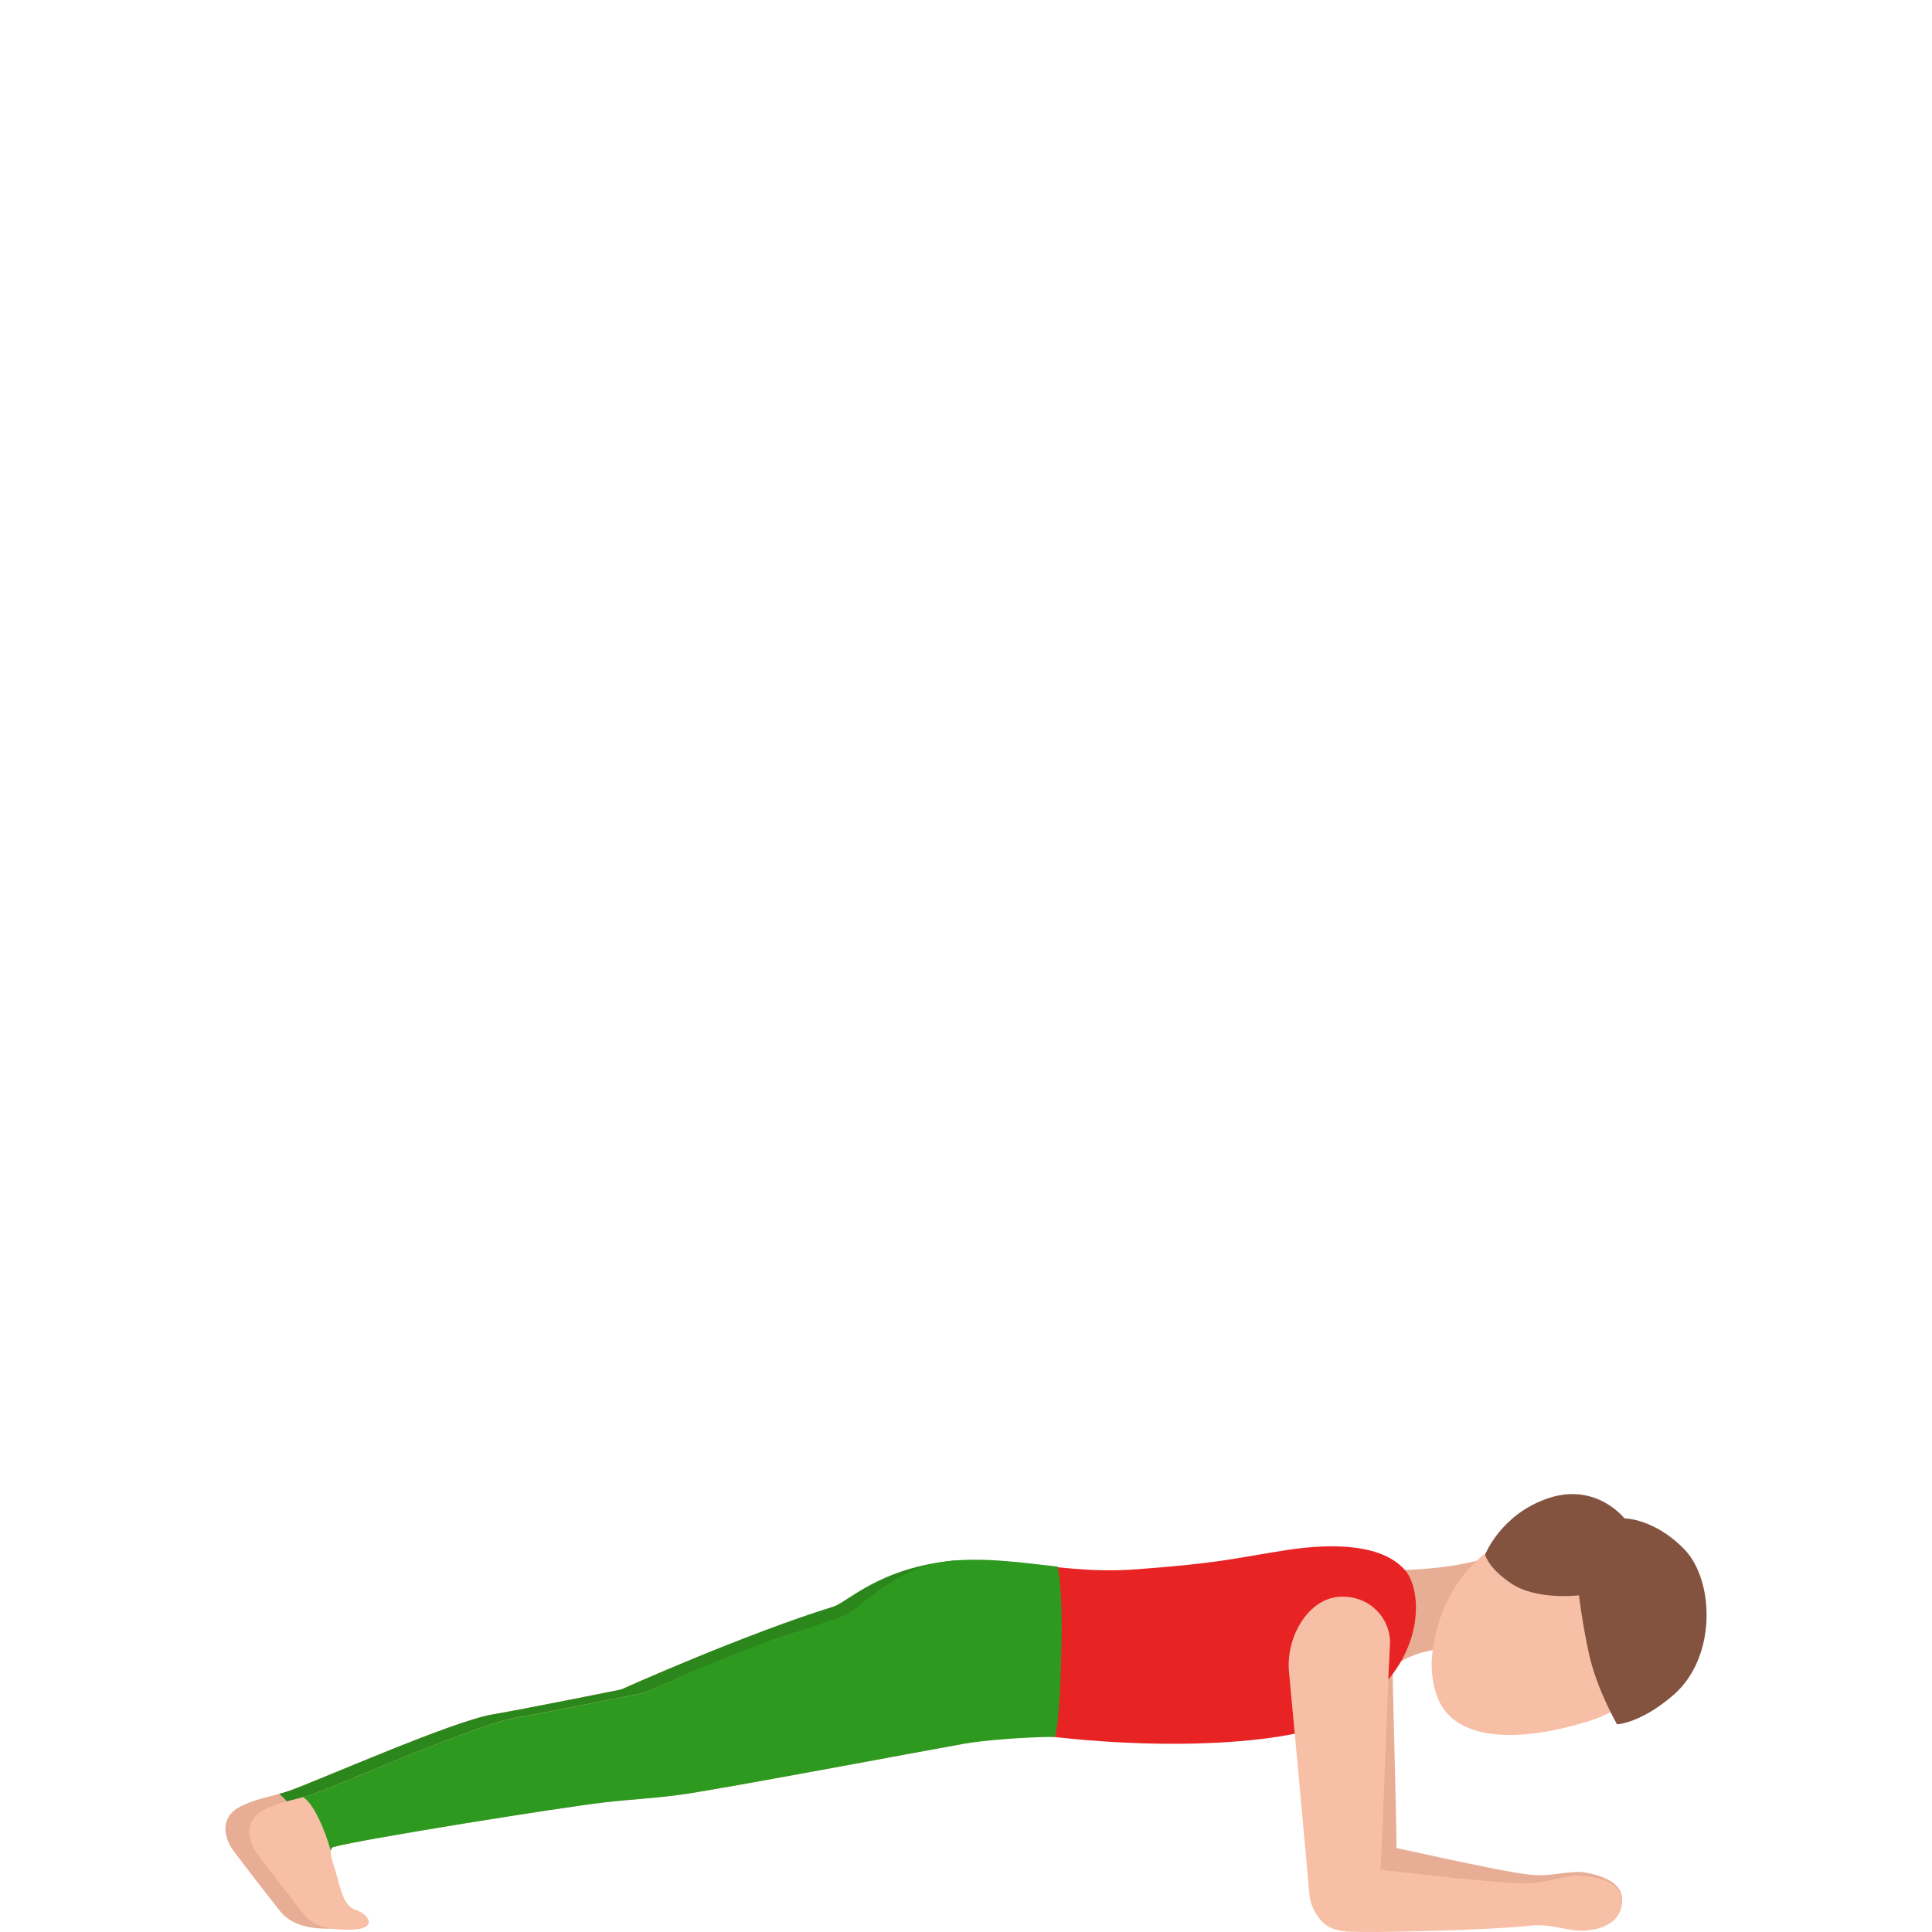<svg width="300" height="300" viewBox="0 0 300 300" fill="none" xmlns="http://www.w3.org/2000/svg">
<path d="M48.081 286.303C52.422 285.096 83.341 280.171 89.978 279.397C94.921 278.824 97.026 278.834 101.788 278.211C107.313 277.497 142.071 270.943 146.152 270.239C150.232 269.535 132.487 248.637 130.311 249.421C125.88 251.009 122.381 252.306 120.546 252.818C113.077 254.879 96.445 262.338 96.445 262.338C96.445 262.338 82.659 265.132 76.383 266.228C70.097 267.324 49.374 276.502 44.923 278.07C42.507 278.924 40.181 279.146 37.544 280.402C33.975 282.101 34.747 285.388 36.321 287.489C37.995 289.71 40.481 292.937 43.359 296.606C45.043 298.748 47.52 299.441 50.768 299.492C55.179 299.552 53.525 296.707 51.46 296.033C49.866 295.511 49.264 293.329 48.693 291.128C48.051 288.645 47.098 286.584 48.081 286.303Z" fill="#E8AD95"/>
<path d="M148.188 242.314C136.578 243.399 131.585 248.808 129.369 249.491C116.035 253.573 96.435 262.348 96.435 262.348C96.435 262.348 82.65 265.143 76.374 266.238C70.088 267.334 49.365 276.512 44.913 278.08C44.392 278.261 43.871 278.412 43.359 278.553C45.334 280.091 46.928 283.519 47.67 286.906C47.7 286.595 47.811 286.373 48.081 286.303C52.422 285.097 83.342 280.171 89.979 279.397C94.921 278.824 97.027 278.834 101.789 278.211C107.313 277.497 142.072 270.943 146.152 270.239C148.789 269.787 154.213 241.741 148.188 242.314Z" fill="#2B871B"/>
<path d="M51.771 286.795C56.112 285.589 87.031 280.664 93.668 279.89C98.601 279.317 100.716 279.326 105.478 278.703C111.002 277.99 145.761 271.435 149.842 270.732C153.922 270.028 166.364 268.832 172.209 267.827C178.064 266.822 164.419 258.317 162.314 254.065C161.251 251.914 165.181 245.179 159.807 245.018C158.123 244.968 149.05 243.249 142.523 244.515C135.946 245.782 134.583 249.702 132.407 250.476C127.976 252.065 126.081 252.808 124.246 253.311C116.777 255.372 100.145 262.831 100.145 262.831C100.145 262.831 86.359 265.625 80.083 266.721C73.797 267.817 53.074 276.994 48.623 278.573C46.207 279.427 43.881 279.648 41.254 280.905C37.685 282.604 38.457 285.891 40.031 287.992C41.705 290.213 44.191 293.44 47.069 297.109C48.753 299.25 51.38 299.703 54.478 299.642C58.889 299.562 57.235 297.2 55.17 296.536C53.566 296.013 52.974 293.832 52.403 291.631C51.741 289.138 50.788 287.067 51.771 286.795Z" fill="#F7C0A6"/>
<path d="M211.69 297.018C208.461 297.4 206.346 293.993 206.065 292.002C205.784 290.012 200.731 259.121 200.731 259.121C200.05 254.185 203.068 248.446 207.92 247.943C212.772 247.45 216.131 251.039 216.161 254.537C216.221 262.237 217.033 287.449 216.843 290.766C216.642 294.093 214.918 296.626 211.69 297.018Z" fill="#E8AD95"/>
<path d="M210.546 285.73C212.19 285.74 232.412 290.636 237.986 291.148C240.814 291.41 243.952 290.374 246.207 290.776C249.646 291.41 252.323 292.797 251.842 295.702C251.26 299.301 246.729 299.683 244.363 299.1C242.027 298.527 240.352 297.672 237.595 297.723C232.492 297.833 213.885 296.516 210.255 295.873C207.609 295.401 205.503 292.968 205.614 289.902C205.714 286.826 208.902 285.72 210.546 285.73Z" fill="#E8AD95"/>
<path d="M228.412 256.638C228.352 256.297 228.272 255.935 228.142 255.533C226.117 249.461 231.731 243.54 232.042 241.359C231.811 241.66 227.27 243.49 217.755 243.802L215.9 259.302C219.169 255.834 226.096 255.834 226.096 255.834C226.267 256.377 228.192 256.136 228.412 256.638Z" fill="#E8AD95"/>
<path d="M222.638 255.181C222.126 257.784 222.187 260.438 222.989 262.971C225.495 270.943 236.694 270.42 246.81 267.223C256.926 264.027 259.542 254.95 257.477 248.395C255.422 241.841 248.303 235.217 237.997 237.73C224.332 241.057 222.638 255.181 222.638 255.181Z" fill="#F7C0A6"/>
<path d="M218.155 243.791C214.907 240.092 207.979 239.388 199.387 240.756C191.387 242.032 189.031 242.766 176.298 243.691C169.16 244.214 163.846 243.208 158.793 242.806C152.547 242.314 146.632 245.5 145.148 248.255C143.625 251.069 130.25 263.775 150.191 267.656C175.396 272.561 199.869 271.114 207.388 267.213C221.504 259.895 221.233 247.28 218.155 243.791Z" fill="#E82323"/>
<path d="M252.244 235.77C252.244 235.77 256.855 235.77 261.517 240.545C266.179 245.309 266.67 257.292 259.843 263.203C254.71 267.646 251.091 267.746 251.091 267.746C251.091 267.746 247.983 262.418 246.739 256.829C245.687 252.044 245.185 247.722 245.185 247.722C245.185 247.722 238.629 248.536 234.699 245.903C230.929 243.379 230.618 241.369 230.618 241.369C230.618 241.369 233.105 235.046 240.504 232.613C247.892 230.181 252.244 235.77 252.244 235.77Z" fill="#845340"/>
<path d="M208.613 299.723C205.364 299.954 203.469 296.265 203.319 294.154C203.169 292.043 200.131 259.312 200.131 259.312C199.77 254.095 203.159 248.204 208.031 247.943C212.914 247.682 216.031 251.622 215.831 255.301C215.39 263.403 214.568 289.942 214.157 293.42C213.756 296.918 211.871 299.491 208.613 299.723Z" fill="#F7C0A6"/>
<path d="M208.301 289.811C209.995 289.66 231.32 292.505 237.105 292.455C240.042 292.425 243.17 291.088 245.526 291.269C249.136 291.55 252.023 292.666 251.833 295.601C251.602 299.24 246.98 300.075 244.484 299.733C242.017 299.401 240.213 298.707 237.376 299.039C232.132 299.662 212.843 300.205 209.033 299.924C206.256 299.723 203.84 297.511 203.629 294.445C203.429 291.389 206.597 289.962 208.301 289.811Z" fill="#F7C0A6"/>
<path d="M164.228 243.258C158.795 242.675 151.636 241.56 145.681 242.645C138.332 243.982 133.089 250.225 130.893 250.969C124.798 253.039 123.374 253.542 121.038 254.296C113.669 256.668 100.134 262.84 100.134 262.84C100.134 262.84 86.349 265.635 80.073 266.731C73.787 267.826 53.064 277.004 48.613 278.582C48.091 278.763 47.57 278.914 47.059 279.055C48.693 280.02 50.447 284.121 51.37 287.408C51.4 287.097 51.51 286.886 51.781 286.805C56.122 285.599 87.041 280.673 93.678 279.899C98.611 279.326 100.726 279.336 105.488 278.713C111.012 277.999 145.771 271.445 149.852 270.742C152.488 270.279 159.055 269.706 163.817 269.706C163.817 269.706 164.569 268.118 164.82 256.055C165.03 245.741 164.228 243.258 164.228 243.258Z" fill="#2E991F"/>
</svg>
